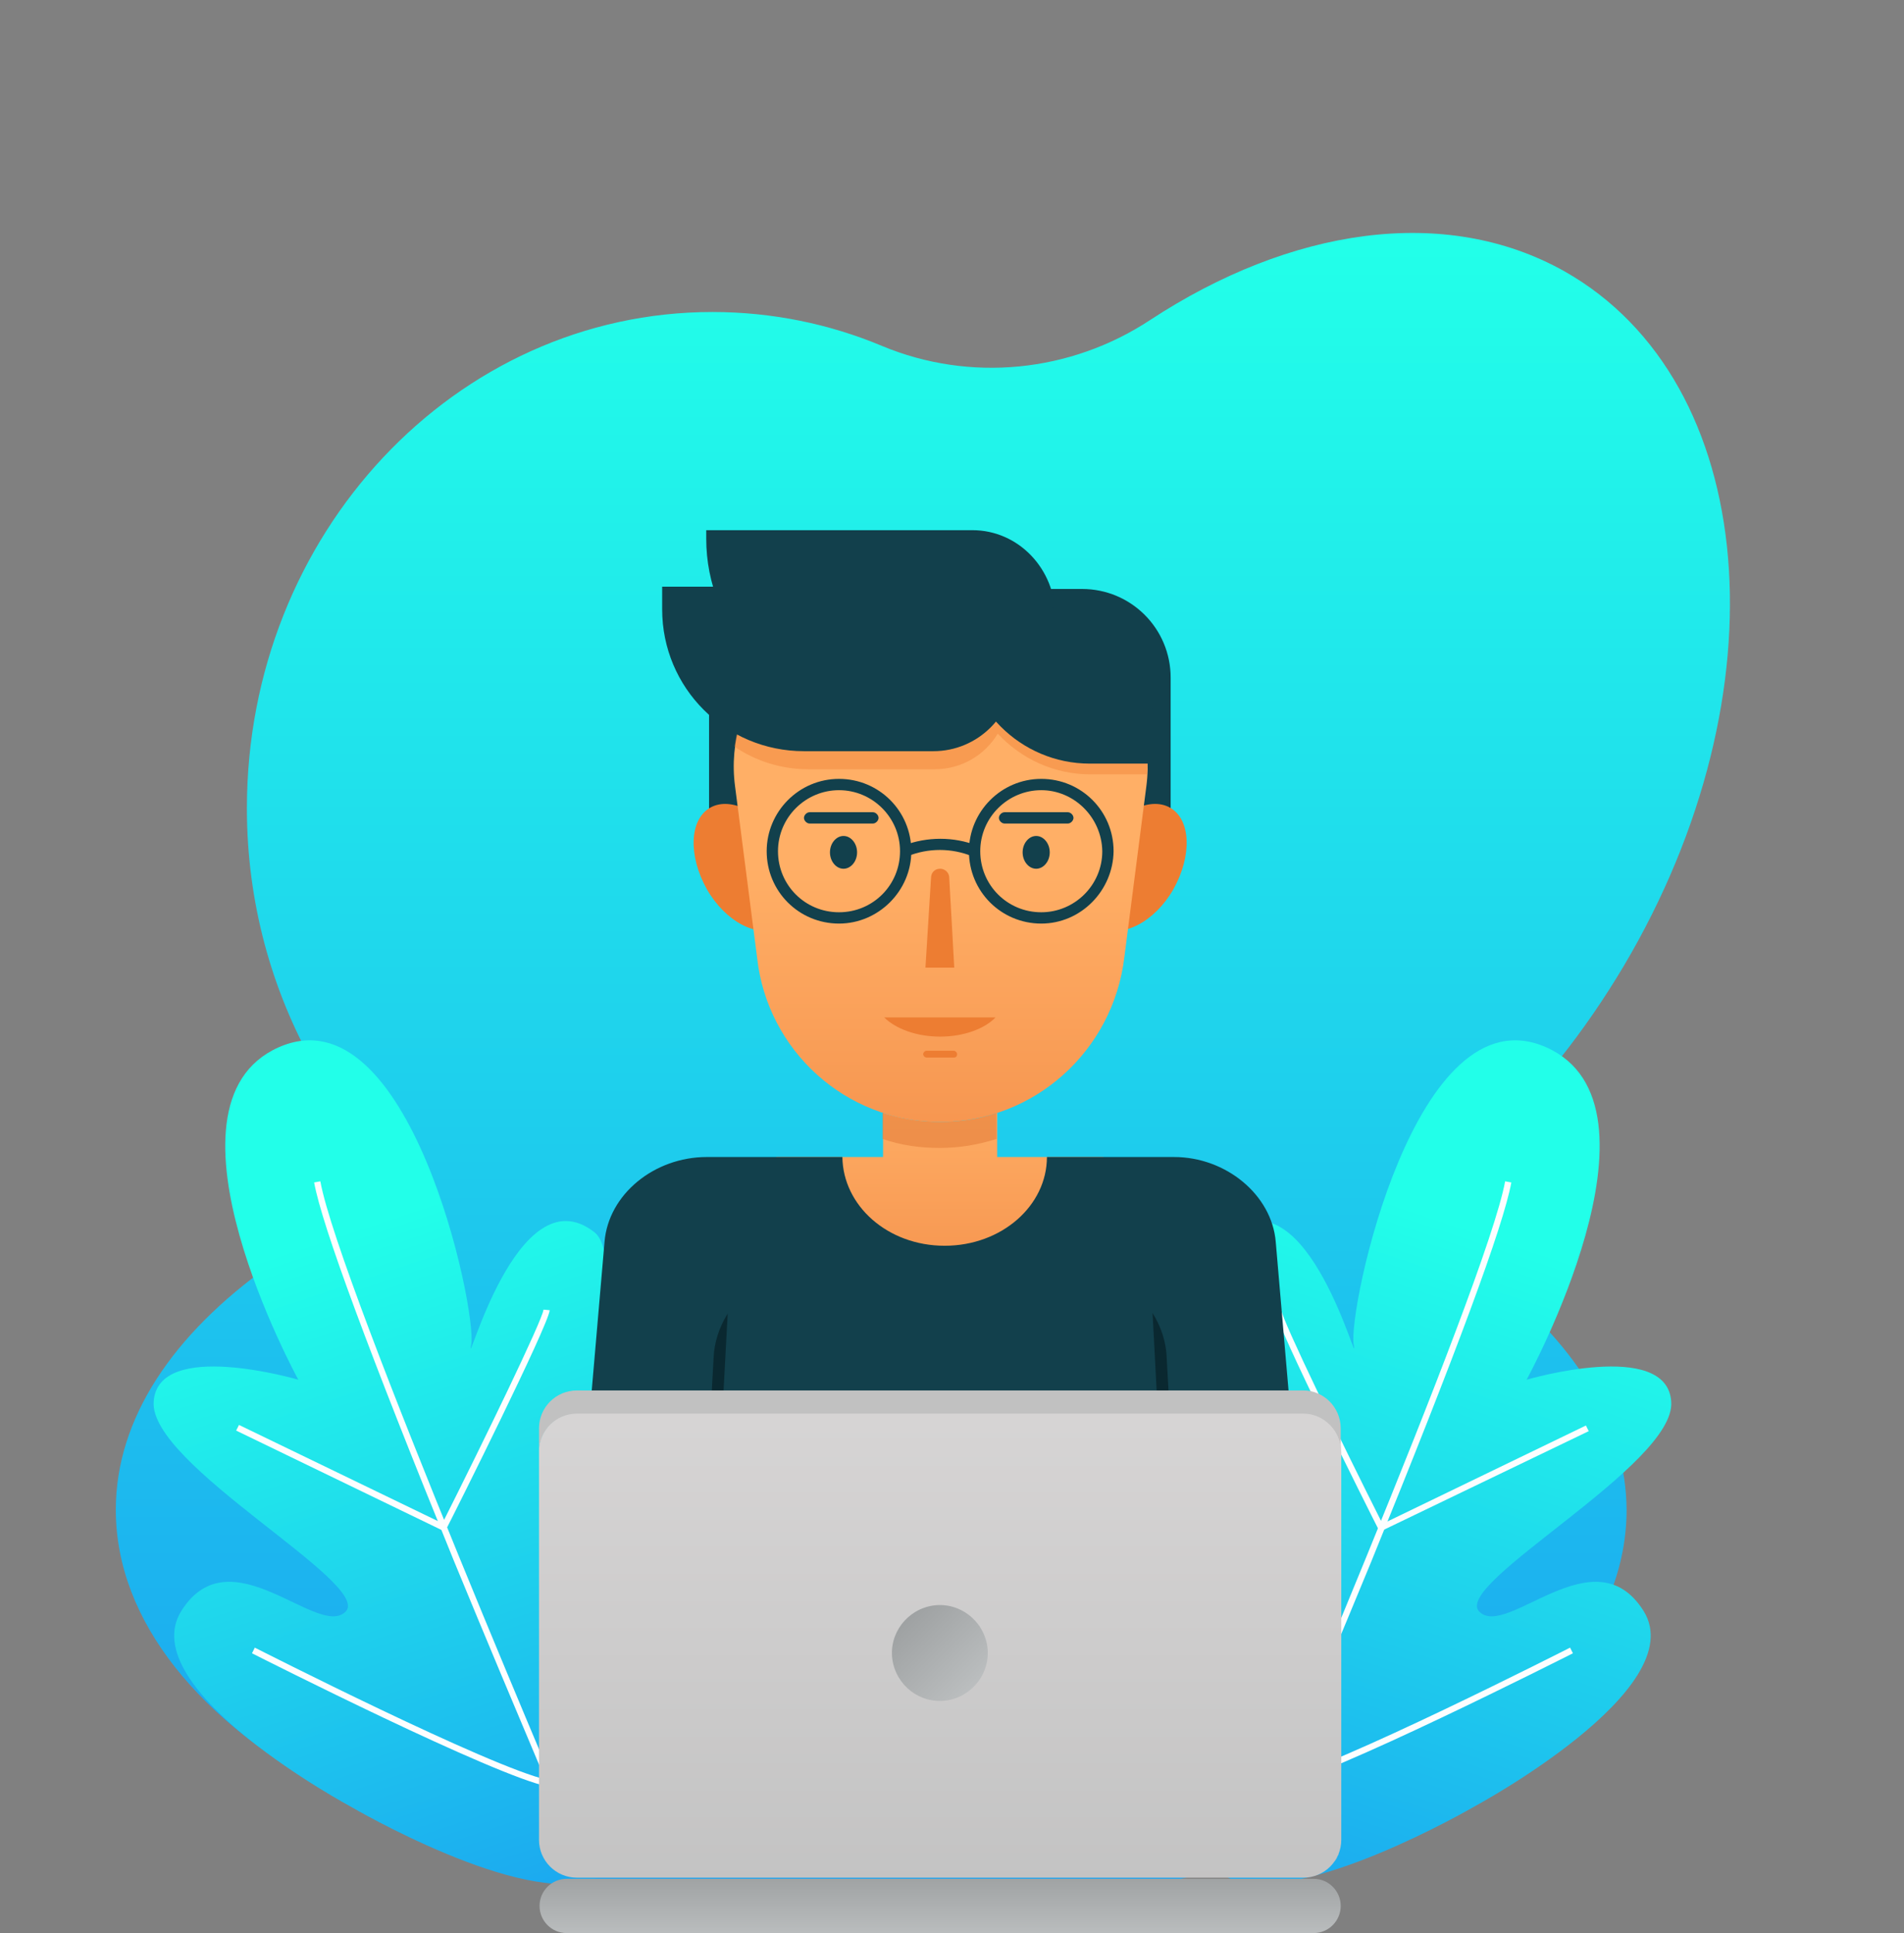 <?xml version="1.0" encoding="utf-8"?>
<!-- Generator: Adobe Illustrator 26.0.3, SVG Export Plug-In . SVG Version: 6.00 Build 0)  -->
<svg version="1.0" id="Layer_1" xmlns="http://www.w3.org/2000/svg" xmlns:xlink="http://www.w3.org/1999/xlink" x="0px" y="0px"
	 viewBox="0 0 337 342" style="enable-background:new 0 0 337 342;" xml:space="preserve">
<rect x="0" y="0" width="337" height="342" fill="#808080" stroke="none"/>
<style type="text/css">
	.st0{fill:url(#SVGID_1_);}
	.st1{fill:url(#SVGID_00000059279764541993174680000012070229082522084273_);}
	.st2{fill:#FDFEFF;}
	.st3{fill:url(#SVGID_00000141424095503517941650000005653623379245673139_);}
	.st4{fill:url(#SVGID_00000135686264261731003500000007166290481132209807_);}
	.st5{opacity:0.62;fill:#E5803C;enable-background:new    ;}
	.st6{fill:#12404C;}
	.st7{fill:#ED7D32;}
	.st8{fill:url(#SVGID_00000106843617087289478790000006014525728087813046_);}
	.st9{opacity:0.4;fill:#ED7D32;enable-background:new    ;}
	.st10{fill:#0A2830;}
	.st11{fill:#BABAB9;}
	.st12{fill:#C1C1C1;}
	.st13{fill:url(#SVGID_00000010277472428674801580000016716700258264182430_);}
	.st14{fill:url(#SVGID_00000139295849182398854450000013477511511697449651_);}
	.st15{fill:url(#SVGID_00000102520678022004055290000002340195485073959063_);}
</style>
<g id="OBJECT">
	<g>
		
			<linearGradient id="SVGID_1_" gradientUnits="userSpaceOnUse" x1="163.346" y1="1264.122" x2="163.346" y2="899.892" gradientTransform="matrix(1 0 0 1 0 -856)">
			<stop  offset="0" style="stop-color:#198BF2"/>
			<stop  offset="1" style="stop-color:#22FFE9"/>
		</linearGradient>
		<path class="st0" d="M264.7,226.8c-8.2-6.5-9-18.4-1.4-25.5c9-8.5,17.2-18.8,24.1-30.4c28.7-48.4,24-103.4-10.5-122.9
			c-21.2-11.9-48.6-7.6-73.3,8.6c-14.1,9.3-31.9,11.1-47.5,4.6c-9.3-3.9-19.5-6-30-6c-45.5,0-82.4,39.3-82.4,87.8
			c0,16.7,4.4,32.2,11.9,45.5c6.9,12.1,3.6,27.3-7.9,35.4c-17,12.1-27.2,27-27.2,43.2c0,39.6,59.9,71.6,133.7,71.6
			s133.7-32.1,133.7-71.6C287.8,252.2,279.3,238.4,264.7,226.8z"/>
		<g>
			
				<linearGradient id="SVGID_00000069393993995943854590000012074962618277137289_" gradientUnits="userSpaceOnUse" x1="112.813" y1="1230.003" x2="60.768" y2="1073.867" gradientTransform="matrix(1 0 0 1 0 -856)">
				<stop  offset="0" style="stop-color:#198BF2"/>
				<stop  offset="1" style="stop-color:#22FFE9"/>
			</linearGradient>
			<path style="fill:url(#SVGID_00000069393993995943854590000012074962618277137289_);" d="M62.2,319.7c0,0-38.8-20.8-30.1-34.7
				c8.7-13.8,24.3,5.1,29.1,0.1c4.7-5-34.8-25.9-34-37.1c0.7-11.2,25.6-3.9,25.6-3.9s-26.6-48.5-3.5-58.8
				c23.2-10.3,35.2,46.6,34.1,52.6c-1.1,6,8.1-30.6,21.8-19.9c7.3,5.7-6.4,51.5,0,48.4c6.5-3.1,13.2-22.1,21.6-12s-9,72.9-21.6,78
				S62.2,319.7,62.2,319.7z"/>
			<path class="st2" d="M102.7,329.4c-0.1-0.3-11-25.7-22.3-53.1c-15-36.8-23.4-59.4-24.8-67.1l1.1-0.2c3.3,18.3,46.6,119,47,120.1
				L102.7,329.4z"/>
			<path class="st2" d="M78.8,271l-37-17.9l0.5-1l36,17.4c7.2-14.3,17.7-35.9,17.9-37.8l1.1,0.1c-0.3,2.8-16.4,35-18.3,38.7
				L78.8,271z"/>
			<path class="st2" d="M97.5,316.2l-0.4-0.1c-9.4-1.8-50.7-22.7-52.5-23.6l0.5-1c0.4,0.2,41.7,21.2,51.8,23.4
				c2-3.9,19.3-37.6,20.5-44.1l1.1,0.2c-1.3,7.1-20,43.3-20.8,44.8L97.5,316.2z"/>
		</g>
		<g>
			
				<linearGradient id="SVGID_00000102518492809411575940000018217585677867235239_" gradientUnits="userSpaceOnUse" x1="-1054.642" y1="1229.991" x2="-1106.687" y2="1073.855" gradientTransform="matrix(-1 0 0 1 -844.452 -856)">
				<stop  offset="0" style="stop-color:#198BF2"/>
				<stop  offset="1" style="stop-color:#22FFE9"/>
			</linearGradient>
			<path style="fill:url(#SVGID_00000102518492809411575940000018217585677867235239_);" d="M260.8,319.7c0,0,38.8-20.8,30.1-34.7
				c-8.7-13.8-24.3,5.1-29.1,0.1c-4.7-5,34.8-25.9,34-37.1c-0.7-11.2-25.6-3.9-25.6-3.9s26.6-48.5,3.5-58.8
				c-23.2-10.3-35.2,46.6-34.1,52.6c1.1,6-8.1-30.6-21.8-19.9c-7.3,5.7,6.4,51.5,0,48.4c-6.5-3.1-13.2-22.1-21.6-12
				c-8.4,10.1,9,72.9,21.6,78C230.4,337.4,260.8,319.7,260.8,319.7z"/>
			<path class="st2" d="M220.4,329.4c0.1-0.3,11-25.7,22.3-53.1c15-36.8,23.4-59.4,24.8-67.1l-1.1-0.2c-3.3,18.3-46.6,119-47,120.1
				L220.4,329.4z"/>
			<path class="st2" d="M244.2,271l37-17.8l-0.5-1l-36,17.4c-7.2-14.3-17.7-35.9-17.9-37.8l-1.1,0.1c0.3,2.8,16.4,35,18.3,38.7
				L244.2,271z"/>
			<path class="st2" d="M225.5,316.2l0.4-0.1c9.4-1.8,50.7-22.7,52.5-23.6l-0.5-1c-0.4,0.2-41.7,21.2-51.8,23.4
				c-2-3.9-19.3-37.6-20.5-44.1l-1.1,0.2c1.3,7.1,20,43.3,20.8,44.8L225.5,316.2z"/>
		</g>
		<g>
			
				<linearGradient id="SVGID_00000159464590168615473230000006115244581203902872_" gradientUnits="userSpaceOnUse" x1="166.35" y1="1089.681" x2="166.35" y2="1048.666" gradientTransform="matrix(1 0 0 1 0 -856)">
				<stop  offset="0" style="stop-color:#F48F4A"/>
				<stop  offset="1" style="stop-color:#FFAF66"/>
			</linearGradient>
			<path style="fill:url(#SVGID_00000159464590168615473230000006115244581203902872_);" d="M195.3,204.7v27.6h-57.9v-27.6h18.9
				v-7.8c3.2,1,6.5,1.6,10.1,1.6c3.5,0,6.9-0.5,10.1-1.6v7.8H195.3z"/>
			<path class="st5" d="M176.4,196.9v4.6c-3.2,1-6.5,1.6-10.1,1.6c-3.5,0-6.9-0.5-10.1-1.6v-4.6c3.2,1,6.5,1.6,10.1,1.6
				C169.8,198.5,173.3,198,176.4,196.9z"/>
			<path class="st6" d="M207.2,153.7h-81.7v-33.8c0-8.7,7-15.7,15.7-15.7h50.3c8.7,0,15.7,7,15.7,15.7V153.7L207.2,153.7z"/>
			<g>
				<path class="st7" d="M138.5,149.6c3.3,5.9,3.1,12.3-0.6,14.4s-9.5-0.9-12.8-6.7c-3.3-5.9-3.1-12.3,0.6-14.4
					C129.4,140.8,135.1,143.8,138.5,149.6z"/>
				<path class="st7" d="M194.3,149.6c-3.3,5.9-3.1,12.3,0.6,14.4s9.5-0.9,12.8-6.7c3.3-5.9,3.1-12.3-0.6-14.4
					C203.4,140.8,197.6,143.8,194.3,149.6z"/>
			</g>
			
				<linearGradient id="SVGID_00000036955681797015510920000011925287864008840893_" gradientUnits="userSpaceOnUse" x1="166.5" y1="1069.062" x2="166.5" y2="1008.997" gradientTransform="matrix(1 0 0 1 0 -856)">
				<stop  offset="0" style="stop-color:#F48F4A"/>
				<stop  offset="1" style="stop-color:#FFAF66"/>
			</linearGradient>
			<path style="fill:url(#SVGID_00000036955681797015510920000011925287864008840893_);" d="M166.4,198.5L166.4,198.5
				c-16.7,0-30.6-12.6-32.4-29.1l-3.9-30.3c-2.1-15.9,10.3-30.1,26.4-30.1h20c16.1,0,28.5,14.2,26.4,30.1l-3.9,30.3
				C197,185.9,183.1,198.5,166.4,198.5z"/>
			<path class="st7" d="M166.4,183.4c4.2,0,7.9-1.4,9.8-3.4h-19.7C158.5,182,162.2,183.4,166.4,183.4z"/>
			<path class="st7" d="M168.8,187.1H164c-0.3,0-0.6-0.3-0.6-0.6l0,0c0-0.3,0.3-0.6,0.6-0.6h4.8c0.3,0,0.6,0.3,0.6,0.6l0,0
				C169.4,186.9,169.2,187.1,168.8,187.1z"/>
			<path class="st7" d="M168.9,171.2h-5.1l1-16.1c0.1-0.8,0.7-1.4,1.6-1.4l0,0c0.8,0,1.5,0.6,1.6,1.4L168.9,171.2z"/>
			<g>
				<g>
					<path class="st6" d="M184.3,163.4c-7.1,0-12.8-5.7-12.8-12.8c0-7,5.7-12.8,12.8-12.8s12.8,5.7,12.8,12.8
						C197,157.6,191.3,163.4,184.3,163.4z M184.3,139.8c-5.9,0-10.8,4.8-10.8,10.8s4.8,10.8,10.8,10.8c5.9,0,10.8-4.8,10.8-10.8
						C195,144.6,190.1,139.8,184.3,139.8z"/>
				</g>
				<g>
					<path class="st6" d="M148.5,163.4c-7.1,0-12.8-5.7-12.8-12.8c0-7,5.7-12.8,12.8-12.8s12.8,5.7,12.8,12.8
						C161.3,157.6,155.5,163.4,148.5,163.4z M148.5,139.8c-5.9,0-10.8,4.8-10.8,10.8s4.8,10.8,10.8,10.8s10.8-4.8,10.8-10.8
						S154.4,139.8,148.5,139.8z"/>
				</g>
				<g>
					<path class="st6" d="M172.1,151.5c-3.7-1.5-7.8-1.5-11.5,0l-0.7-1.9c4.2-1.6,8.9-1.6,13,0L172.1,151.5z"/>
				</g>
			</g>
			<g>
				<g>
					<path class="st6" d="M151.7,150.8c0,1.6-1.1,2.9-2.4,2.9c-1.3,0-2.4-1.3-2.4-2.9c0-1.6,1.1-2.9,2.4-2.9
						C150.6,147.9,151.7,149.2,151.7,150.8z"/>
				</g>
				<g>
					<path class="st6" d="M181,150.8c0,1.6,1.1,2.9,2.4,2.9c1.3,0,2.4-1.3,2.4-2.9c0-1.6-1.1-2.9-2.4-2.9
						C182.1,147.9,181,149.2,181,150.8z"/>
				</g>
			</g>
			<path class="st6" d="M207.8,204.7h-22.5c0,8.6-8,15.7-18.1,15.7s-18-7.1-18.1-15.7h-24c-9.3,0-17.4,6.6-18.1,15l-7.2,83.6H233
				l-7.2-83.6C225.1,211.4,217,204.7,207.8,204.7z"/>
			<path class="st6" d="M172.1,124.4H153c-15.5,0-28-13-28-29.1v-1.5h47.1c8.2,0,14.7,6.9,14.7,15.3l0,0
				C186.9,117.5,180.3,124.4,172.1,124.4z"/>
			<path class="st9" d="M176.4,108.9h-5.9v2c-1.6-0.7-3.4-1.1-5.2-1.1h-15.7c-10.4,2.7-18.2,11.6-19.6,22.3c3.7,2.5,8.2,4,13.1,4
				h22.3c4.8,0,8.9-2.5,11.2-6.3c4.1,4.4,9.9,7.2,16.4,7.2h10C203.8,121.9,191.8,108.9,176.4,108.9z"/>
			<g>
				<g>
					<path class="st10" d="M124.2,317.8l-2.2-0.1l4.3-77.4c0.1-2.8,1-5.5,2.5-7.9l0,0L124.2,317.8z"/>
				</g>
				<g>
					<path class="st10" d="M208.5,317.8l-4.5-85.5l0,0c1.5,2.4,2.4,5.1,2.5,7.9l4.3,77.4L208.5,317.8z"/>
				</g>
			</g>
			<g>
				<path class="st11" d="M236.2,329.3c0.2-0.3,0.3-0.5,0.5-0.8C236.6,328.8,236.4,329.1,236.2,329.3z"/>
				<path class="st11" d="M236.7,328.5c0.1-0.3,0.3-0.6,0.3-0.9C237,327.9,236.9,328.2,236.7,328.5z"/>
				<path class="st12" d="M237.3,252.7v4.2c0-3.7-3-6.7-6.7-6.7H102.1c-3.7,0-6.7,3-6.7,6.7v-4.2c0-3.7,3-6.7,6.7-6.7h128.6
					C234.3,246,237.3,249,237.3,252.7z"/>
				
					<linearGradient id="SVGID_00000018211299569217246390000012188519242660862100_" gradientUnits="userSpaceOnUse" x1="166.4" y1="1199.051" x2="166.4" y2="1098.534" gradientTransform="matrix(1 0 0 1 0 -856)">
					<stop  offset="0" style="stop-color:#C1C1C1"/>
					<stop  offset="1" style="stop-color:#D8D6D6"/>
				</linearGradient>
				<path style="fill:url(#SVGID_00000018211299569217246390000012188519242660862100_);" d="M230.7,250.1H102.1
					c-3.7,0-6.7,3-6.7,6.7v68.7c0,3.7,3,6.7,6.7,6.7h128.6c3.7,0,6.7-3,6.7-6.7v-68.6C237.3,253.1,234.3,250.1,230.7,250.1z"/>
				
					<linearGradient id="SVGID_00000028300059005322815570000004131588736760426409_" gradientUnits="userSpaceOnUse" x1="173.21" y1="1155.31" x2="160.657" y2="1142.757" gradientTransform="matrix(1 0 0 1 0 -856)">
					<stop  offset="0" style="stop-color:#BDC0C1"/>
					<stop  offset="1" style="stop-color:#9FA2A3"/>
				</linearGradient>
				<path style="fill:url(#SVGID_00000028300059005322815570000004131588736760426409_);" d="M174.6,290.5c1.1,4.6-1.8,9.1-6.3,10.2
					c-4.6,1.1-9.1-1.8-10.2-6.3c-1.1-4.6,1.8-9.1,6.3-10.2C169,283.1,173.5,286,174.6,290.5z"/>
				
					<linearGradient id="SVGID_00000095306966024720913210000005319538530810113939_" gradientUnits="userSpaceOnUse" x1="166.4" y1="1199.275" x2="166.4" y2="1188.06" gradientTransform="matrix(1 0 0 1 0 -856)">
					<stop  offset="0" style="stop-color:#BDC0C1"/>
					<stop  offset="1" style="stop-color:#9FA2A3"/>
				</linearGradient>
				<path style="fill:url(#SVGID_00000095306966024720913210000005319538530810113939_);" d="M232.5,342H100.3
					c-2.7,0-4.8-2.2-4.8-4.8l0,0c0-2.7,2.2-4.8,4.8-4.8h132.2c2.7,0,4.8,2.2,4.8,4.8l0,0C237.3,339.8,235.2,342,232.5,342z"/>
			</g>
			<g>
				<path class="st6" d="M165.2,132.9h-22.9c-13.9,0-25.1-11.2-25.1-25.1v-4h48.1c7.9,0,14.3,6.4,14.3,14.3v0.5
					C179.5,126.5,173.1,132.9,165.2,132.9z"/>
				<path class="st6" d="M182,107h-11.4v5.8c0,12.3,10,22.3,22.3,22.3h11.4v-5.8C204.3,117,194.3,107,182,107z"/>
			</g>
		</g>
		<path class="st6" d="M154.5,143.7h-11.2c-0.5,0-1,0.5-1,1l0,0c0,0.5,0.5,1,1,1h11.2c0.5,0,1-0.5,1-1l0,0
			C155.5,144.2,155,143.7,154.5,143.7z"/>
		<path class="st6" d="M189,143.7h-11.2c-0.5,0-1,0.5-1,1l0,0c0,0.5,0.5,1,1,1H189c0.5,0,1-0.5,1-1l0,0
			C190,144.2,189.5,143.7,189,143.7z"/>
	</g>
</g>
</svg>
